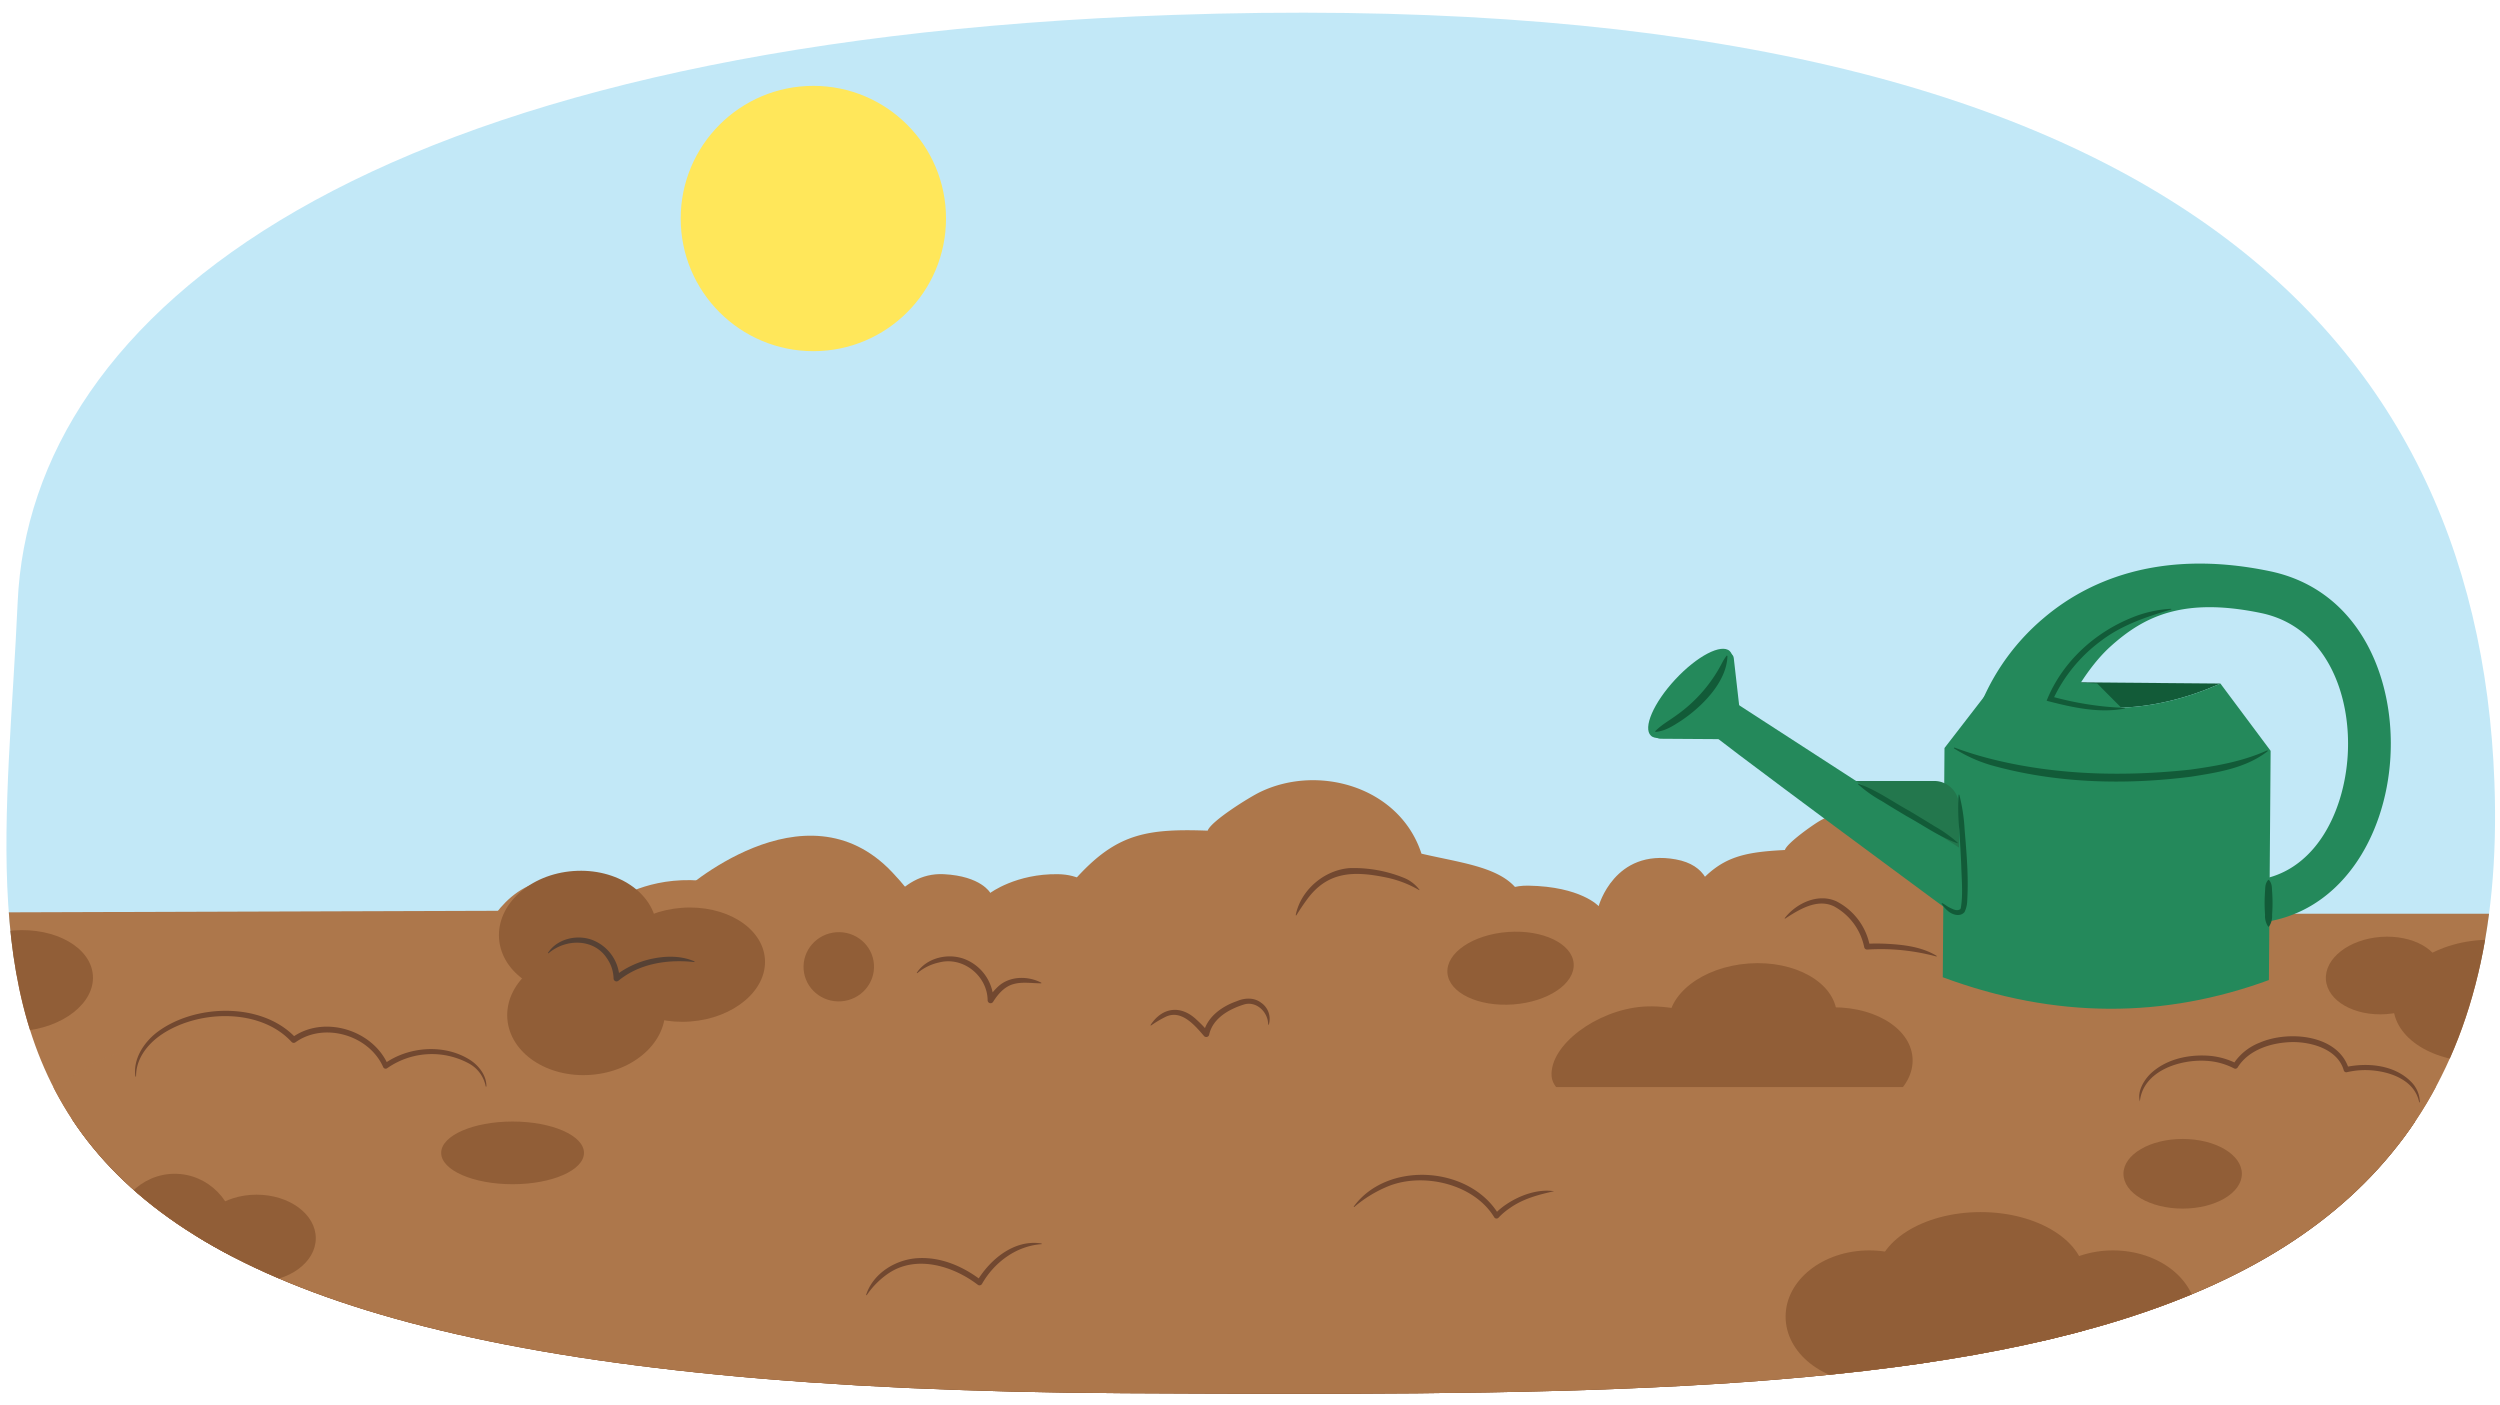 <svg xmlns="http://www.w3.org/2000/svg" xmlns:xlink="http://www.w3.org/1999/xlink" width="760" height="427" viewBox="0 0 760 427"><defs><clipPath id="a"><path d="M5.367,183.091C9.271,94.949,110.9,13.035,356.426,4.546,649.937-5.6,753.123,96.913,758.308,237.886c6.868,186.707-170.344,186.894-416.661,185.648C-35.294,421.628-.348,312.139,5.367,183.091Z" fill="none"/></clipPath></defs><g clip-path="url(#a)"><rect x="-9" y="-2.995" width="778.235" height="299.388" fill="#c2e8f7"/><polygon points="929.353 548.634 -127.911 548.634 -127.911 277.77 333.593 276.286 434.285 277.77 518.674 277.77 929.353 277.77 929.353 548.634" fill="#ad774b"/><path d="M-139.9,341.736c-4.068-4.069,1077.4,0,1077.4,0V535.927H-134.144S-138.459,343.174-139.9,341.736Z" fill="#774726"/><g opacity="0.87"><ellipse cx="583.08" cy="269.219" rx="17.944" ry="12.929" transform="translate(-18.143 43.405) rotate(-4.198)" fill="#7a4e30"/></g><path d="M625.023,289.448c8.967.929,6.362-5.967,6.251-6.251-.02-12.747-28.369-22.313-41.077-23.992-6.063-13.408-24.444-16.77-36.844-9.743-2.273,1.288-10.17,6.886-10.738,8.941-13.045.646-19.455,2.243-26.929,10.941-7.543,8.778-12.691,21.2,1.639,24.041,9.138,1.813,20.323,1.779,29.307,1.489,12.923-.417,25.82-1.186,38.709-2.147a14.174,14.174,0,0,0,5.908-1.7c1.019.551,21.538,2.411,22.918,2.342l4.749-.028c.374,0-18.186,2.773-17.828,2.723,6.735.412,13.717-3.448,16.152-10.074C618.6,284.86,622.788,289.217,625.023,289.448Z" fill="#ad774b"/><path d="M464.491,284.072c-.106-.443-.25-.81-.365-1.236,1.632-18.548-14.836-19.323-32-23.322-6.552-20.25-31.264-27.392-49.144-18.688-3.277,1.595-14.811,8.774-15.855,11.694-17.933-.659-26.912.88-38.27,12.619-11.463,11.848-20.123,29.287-.886,35.178,12.267,3.757,27.575,5.078,39.905,5.755,17.736.976,31.888-9.213,49.648-9.033a18.6,18.6,0,0,0,8.306-1.757c1.322.926,29.155,6.146,31.052,6.213l6.5.542c.511.042-25.244,1.807-24.748,1.778a22.181,22.181,0,0,0,23.412-12.678A6.44,6.44,0,0,0,464.491,284.072Z" fill="#ad774b"/><path d="M206.9,271.437s37.658-34.52,64.333-6.276,1.569,32.951,1.569,32.951-55.48-.614-72.845-12.97C195.55,282.005,202.181,275.14,206.9,271.437Z" fill="#ad774b"/><path d="M266.527,280.852s6.382-15.828,20.4-15.1c11.376.589,14.122,5.688,14.122,5.688s7.845-5.884,20.594-5.688,14.907,11.376,15.691,12.749,7.257,4.511,5.3,14.907-4.707,9.218-4.707,9.218Z" fill="#ad774b"/><path d="M146.47,284.936s7.343-18.211,23.47-17.377c13.089.677,16.248,6.544,16.248,6.544s9.027-6.77,23.7-6.544,17.151,13.089,18.053,14.669,8.35,5.19,6.094,17.151-5.417,10.606-5.417,10.606Z" fill="#ad774b"/><path d="M449.9,288.494c-.274-.886-1.324-19.519,14.692-19.256s21.4,6.231,21.4,6.231,4.772-17.624,23.454-14.214,7.432,26.283,7.432,26.283Z" fill="#ad774b"/><ellipse cx="532.814" cy="309.987" rx="25.646" ry="17.132" transform="translate(-21.262 39.835) rotate(-4.198)" fill="#915e37"/><ellipse cx="555.829" cy="323.413" rx="25.646" ry="17.132" transform="translate(-22.183 41.555) rotate(-4.198)" fill="#915e37"/><path d="M539.211,323.454c.693,9.436-10.2,17.926-24.323,18.963s-42.51-5.773-43.2-15.209,13.684-20.157,27.81-21.194S538.519,314.017,539.211,323.454Z" fill="#915e37"/><ellipse cx="724.646" cy="296.556" rx="17.617" ry="11.768" transform="translate(-19.764 53.841) rotate(-4.198)" fill="#915e37"/><ellipse cx="755.167" cy="304.238" rx="27.679" ry="18.49" transform="translate(-20.245 56.096) rotate(-4.198)" fill="#915e37"/><ellipse cx="5.322" cy="298.157" rx="22.975" ry="15.348" transform="translate(-21.811 1.189) rotate(-4.198)" fill="#915e37"/><ellipse cx="459.205" cy="294.337" rx="19.241" ry="11.043" transform="translate(-20.314 34.404) rotate(-4.198)" fill="#915e37"/><path d="M316.465,298.929c-2.886,0-5.776-.539-8.52.279-2.62.783-4.518,2.938-6.052,5.363a.9.9,0,0,1-1.654-.479c-.062-7.427-7.47-13.419-14.767-11.5a15.128,15.128,0,0,0-6.574,3.228c-.086.086-.241-.047-.164-.146,3.015-4.5,9.364-6.007,14.382-4.166a13.833,13.833,0,0,1,8.922,12.562l-1.654-.478A18.948,18.948,0,0,1,303.325,300c3.49-3.334,9.078-3.4,13.194-1.283a.114.114,0,0,1-.054.214Z" fill="#724830"/><path d="M296.353,343.3s-4.706,36.706,10.823,39.059,25.883-.471,28.706,0,14.471,5.882,13.53,14.353-1.294,8.706-1.294,8.706,14.588-8.942,23.529.47c5.824.794,9.177,6.618,9.177,10.765s-1.236,4.323-1.236,4.323,7.588,4.324,17.559-3.882c-2.382-9.353,7.765-16.059,15.706-16.235s8.118.706,8.118.706.088-9.794,7.676-12.706,7.765-2.206,7.765-2.206-1.677-18.088,7.059-20.912,15.427-4.231,23.419,6.443c.581-.8,4.9-9.09,10.463-8.913,0,0,10.853-9.618,3.971-17.118s-6.089-15.088-6.089-15.088l-178.588.97Z" fill="#ad774b" opacity="0.71"/><g opacity="0.33"><ellipse cx="493.651" cy="422.55" rx="53.446" ry="35.703" transform="translate(-29.607 37.27) rotate(-4.198)" fill="#ad774b"/><ellipse cx="659.834" cy="362.846" rx="52.423" ry="35.019" transform="translate(-24.791 49.275) rotate(-4.198)" fill="#ad774b"/><ellipse cx="743.956" cy="393.301" rx="97.31" ry="65.005" transform="translate(-26.794 55.514) rotate(-4.198)" fill="#ad774b"/><ellipse cx="259.31" cy="411.621" rx="13.053" ry="17.652" transform="translate(-162.399 654.179) rotate(-87.697)" fill="#ad774b"/><ellipse cx="520.968" cy="382.962" rx="13.053" ry="17.652" transform="translate(117.38 888.119) rotate(-87.697)" fill="#ad774b"/><ellipse cx="112.539" cy="379.458" rx="40.565" ry="27.098" transform="translate(-27.475 9.256) rotate(-4.198)" fill="#ad774b"/><ellipse cx="56.417" cy="403.301" rx="40.795" ry="39.956" transform="translate(-29.371 5.212) rotate(-4.198)" fill="#ad774b"/><ellipse cx="47.448" cy="358.507" rx="40.795" ry="39.956" transform="translate(-26.116 4.435) rotate(-4.198)" fill="#ad774b"/><ellipse cx="652.739" cy="453.261" rx="34.932" ry="30.5" transform="translate(-46.689 76.015) rotate(-6.435)" fill="#ad774b"/><ellipse cx="211.42" cy="412.595" rx="40.72" ry="35.554" transform="translate(-44.911 26.295) rotate(-6.435)" fill="#ad774b"/><ellipse cx="636.154" cy="413.206" rx="28.163" ry="27.583" transform="matrix(0.997, -0.073, 0.073, 0.997, -28.541, 47.676)" fill="#ad774b"/><ellipse cx="596.174" cy="402.486" rx="21.409" ry="14.302" transform="translate(-27.863 44.721) rotate(-4.198)" fill="#ad774b"/></g><path d="M397.155,388.812a14.512,14.512,0,0,1-26.789-11.163,14.261,14.261,0,0,1,1.8-3.14,14.531,14.531,0,0,1,24.985,14.3Z" fill="#664f2a"/><path d="M378.791,361.843s-13.9,13.692-8.509,25.638,20.307-16.624,20.307-16.624Z" fill="#664f2a"/><path d="M404.107,391.521s-14.428,11.694-25.039,4,17.96-16.059,17.96-16.059Z" fill="#664f2a"/><path d="M387.711,393.156a4.137,4.137,0,0,1-6.149,1.281,8.766,8.766,0,0,1,6.149-1.281Z" fill="#9e8d47"/><path d="M370.948,383.212c-1.609-12.921,17.1-17.7,21.75-5.5a12,12,0,0,0-21.75,5.5Z" fill="#9e8d47"/><path d="M377.641,366.119a2.859,2.859,0,0,1,3.219,2.926,2.859,2.859,0,0,1-3.219-2.926Z" fill="#9e8d47"/><path d="M395.411,388.9a2.378,2.378,0,0,1,3.793.788,2.378,2.378,0,0,1-3.793-.788Z" fill="#9e8d47"/><path d="M393.9,278.169c1.52-7.6,8.647-13.677,16.359-14.264a40.529,40.529,0,0,1,16.726,3.038,11.053,11.053,0,0,1,4.505,3.521.11.11,0,0,1-.03.152,33.277,33.277,0,0,0-10.242-3.9c-9.759-1.977-17.765-1.865-24.051,6.958-1.072,1.456-2.082,2.978-3.062,4.575a.112.112,0,0,1-.2-.076Z" fill="#724830"/><path d="M542.571,279.085c3.528-4.519,10.1-7.616,15.667-5.1a19.259,19.259,0,0,1,10.213,13.7l-.936-.765c1.845-.114,3.639-.1,5.455-.034,5.387.262,11.05.825,15.754,3.684a.112.112,0,0,1-.09.2,65.257,65.257,0,0,0-15.71-2.227c-1.76-.025-3.548.01-5.275.123a.889.889,0,0,1-.937-.765,18.263,18.263,0,0,0-9.189-12.38c-5.055-2.426-10.491.892-14.8,3.718-.092.081-.24-.061-.156-.156Z" fill="#724830"/><path d="M600.876,267.859c.663-5.439,9.774-15.972,15.648-11.816a.118.118,0,0,1-.07.209c-5.5-.192-9.076,3.431-12.136,7.578a23.113,23.113,0,0,1-3.247,4.126.119.119,0,0,1-.2-.1Z" fill="#724830"/><path d="M379.526,420.081c3.45-11.051-13.111-18.838-22.114-17.433a12.82,12.82,0,0,0-8.652,5.461.905.905,0,0,1-1.653-.67c1.145-5.119,1.673-10.844-.273-15.816a14.691,14.691,0,0,0-12.206-8.719,23.2,23.2,0,0,0-10.57,1.841c-.113.067-.227-.125-.109-.191,8.725-5.652,19.933-3.28,24.389,6.436,2.165,5.389,1.691,11.346.511,16.9l-1.653-.67c4.61-7.279,14.313-7.749,21.454-4.551,5.144,2.154,11.205,5.72,12.158,11.812a8.648,8.648,0,0,1-1.087,5.7.111.111,0,0,1-.195-.1Z" fill="#603a20"/><path d="M420.75,401.907c-.842-5.119,2.642-10.93,6.978-13.539.417-.228,1.255-.69,1.674-.915.865-.293,1.8-.714,2.684-.92a21.672,21.672,0,0,1,3.7-.537,12.95,12.95,0,0,1,5.467.7.114.114,0,0,1-.024.219c-2.381.529-4.683.34-7.017.849a17.2,17.2,0,0,0-3.272.984l-.8.3-.733.42a15.316,15.316,0,0,0-7.211,9.1c-.412,1.09-.763,2.2-1.233,3.35a.114.114,0,0,1-.215-.019Z" fill="#603a20"/><path d="M436.334,383.948c-2.151-7.88,1.048-18.2,9.537-20.778a17.572,17.572,0,0,1,17.714,3.774,21.3,21.3,0,0,1,4,4.851l-1.433.11c1.786-4.221,5.43-8.4,10.316-8.462a.112.112,0,0,1,.031.218,12.032,12.032,0,0,0-5.427,3.425,17.625,17.625,0,0,0-3.436,5.376.8.8,0,0,1-1.433.11,19.426,19.426,0,0,0-8.593-7.4c-5.167-2.144-11.843-1.4-16.037,2.468-4.3,4.13-4.931,10.576-5.018,16.274.021.126-.195.165-.217.035Z" fill="#603a20"/><circle cx="247.261" cy="66.429" r="40.327" fill="#ffe75a"/><path d="M606.716,207.212c25.781,11.47,47.988,9.629,68.291.587Z" fill="#125b38"/><path d="M591.126,227.4l-.522,69.683c34.363,12.749,67.343,12.512,99.144.852l.521-69.683L675.007,207.8c-20.3,9.042-42.51,10.883-68.291-.587Z" fill="#24895b"/><path d="M689.351,228.375c-6.555,5.137-15.186,6.459-23.185,7.731-20.241,2.59-41.19,2.051-60.911-3.494a44.648,44.648,0,0,1-11.2-5.081.148.148,0,0,1-.043-.2.151.151,0,0,1,.178-.057,108.122,108.122,0,0,0,11.566,3.561c19.563,4.859,40.145,5.3,60.122,3.13,7.958-1.1,15.943-2.5,23.307-5.83.141-.085.3.139.163.244Z" fill="#125b38"/><path d="M559.294,237.417H588a7.529,7.529,0,0,1,7.529,7.529V263.3Z" fill="#23774d"/><path d="M685.975,280.6l-1.127-12.951c18.467-1.606,27.8-20.313,28.86-38.139,1.1-18.514-6.615-39.033-26.328-43.14-23.578-4.911-35.517.913-45.733,10.107-9.412,8.471-15.49,22.954-15.529,23.059l-23.5-6.529a67.962,67.962,0,0,1,18.685-25.136c12.3-10.46,34.208-21.421,68.724-14.227,27.3,5.688,38.084,32.544,36.653,56.636-.734,12.376-4.663,24.077-11.062,32.945C708.171,273.551,697.919,279.559,685.975,280.6Z" fill="#24895b"/><polygon points="637.529 207.77 648.235 218.534 615.294 219.475 623.294 207.122 637.529 207.77" fill="#24895b"/><path d="M660.018,185.29c-7.566,2.23-15.061,4.748-21.359,9.573a46.649,46.649,0,0,0-14.6,17.9l-.536-1.077a96.959,96.959,0,0,0,16.669,3.135c1.879.172,3.762.311,5.675.367a.112.112,0,0,1,.021.22c-7.631,1.436-15.423-.252-22.832-2.145l-.879-.245.342-.832c4.781-11.279,14.468-19.993,25.736-24.493a36.363,36.363,0,0,1,11.722-2.621.111.111,0,0,1,.036.217Z" fill="#125b38"/><path d="M689.794,267.534c.988,1.177.832,2.353.935,3.53q.121,1.764.125,3.529c0,1.176-.058,2.353-.135,3.529a5.643,5.643,0,0,1-.925,3.53.187.187,0,0,1-.294,0,5.643,5.643,0,0,1-.925-3.53c-.077-1.176-.134-2.353-.134-3.529s.043-2.353.124-3.529c.1-1.177-.053-2.353.935-3.53a.192.192,0,0,1,.294,0Z" fill="#125b38"/><path d="M515.059,218.828c.47,1.412,85.176,63.765,85.176,63.765l4.706-18.823-82.117-53.177Z" fill="#24895b"/><path d="M524.292,224.711l-19.421-.129c-2.534-.017-3.822-3.381-2.074-5.412l16.863-19.589c1.665-1.933,7.056-2.221,7.4.424l2.117,18.588C529.428,220.531,526.059,224.722,524.292,224.711Z" fill="#24895b"/><ellipse cx="513.855" cy="210.782" rx="17.576" ry="6.23" transform="translate(9.576 443.544) rotate(-47.08)" fill="#24895b"/><path d="M503.236,222.223c1.969-1.971,4.28-3.2,6.466-4.825a44.4,44.4,0,0,0,14.02-16.284,14.156,14.156,0,0,1,1.146-1.749.154.154,0,0,1,.273.091c-.221,7.981-7.928,15.565-14.2,19.721-2.32,1.478-4.667,3.057-7.584,3.316a.156.156,0,0,1-.116-.27Z" fill="#125b38"/><path d="M595.639,241.641a53.624,53.624,0,0,1,1.607,10.571c.6,7.134,1.217,14.216.8,21.407a8.576,8.576,0,0,1-.825,3.646c-1.372,1.643-3.953.748-5.194-.46a8.026,8.026,0,0,1-1.76-2.139.112.112,0,0,1,.043-.153c.82.332,1.566,1.021,2.353,1.384,1.092.542,2.314,1.207,3.314.443-.013,0-.028.032-.02.013a1.728,1.728,0,0,0,.14-.374c.7-4.227.228-8.695.118-13.025-.152-3.538-.371-7.078-.577-10.62a66.37,66.37,0,0,1-.222-10.671.113.113,0,0,1,.219-.022Z" fill="#125b38"/><path d="M565,238.263c5.585,1.961,10.32,5.452,15.465,8.258,2.5,1.507,5,3.01,7.478,4.557a41.42,41.42,0,0,1,7.175,5.067.114.114,0,0,1-.112.19c-5.566-2-10.327-5.442-15.465-8.258-2.5-1.506-5.006-3-7.482-4.551a39.2,39.2,0,0,1-7.171-5.074.114.114,0,0,1,.112-.189Z" fill="#125b38"/><ellipse cx="208.559" cy="293.258" rx="24.038" ry="17.33" transform="translate(-20.907 16.054) rotate(-4.198)" fill="#915e37"/><ellipse cx="175.689" cy="283.618" rx="24.038" ry="18.875" transform="translate(-20.29 13.622) rotate(-4.198)" fill="#915e37"/><ellipse cx="178.205" cy="307.936" rx="24.038" ry="18.875" transform="translate(-22.063 13.871) rotate(-4.198)" fill="#915e37"/><ellipse cx="254.988" cy="293.902" rx="10.715" ry="10.527" transform="translate(-20.83 19.454) rotate(-4.198)" fill="#915e37"/><path d="M211.029,292.465c-8.075-.877-16.642.42-23.044,5.69a.9.9,0,0,1-1.459-.693,11.187,11.187,0,0,0-2.032-6.15c-3.965-6.058-12.493-6.007-17.723-1.53-.086.084-.24-.047-.164-.147,2.772-4.226,8.708-5.633,13.386-3.918a12.9,12.9,0,0,1,8.331,11.722l-1.459-.692a27.528,27.528,0,0,1,11.622-5.342c4.161-.843,8.658-.872,12.6.847a.112.112,0,0,1-.054.213Z" fill="#564134"/><path d="M-139.9,341.736c-4.068-4.069,1077.4,0,1077.4,0V535.927H-134.144S-138.459,343.174-139.9,341.736Z" fill="#ad774b"/><path d="M-145.412,330.468H957.882V347.73H-141.1S-145.412,326.153-145.412,330.468Z" fill="#ad774b"/><path d="M129.332,319.784a22.709,22.709,0,0,0-12.1,4.3,18.845,18.845,0,0,0-11.119-9.958,18.425,18.425,0,0,0-16.823,2.028c-4.568-5.386-13.6-8.666-23.709-7.924-14.126,1.037-25.016,9.527-24.323,18.964s12.7,16.245,26.831,15.208c7.218-.53,13.587-3.009,18-6.563a19.273,19.273,0,0,0,9.771,7.506c7.565,2.654,15.486.535,19.681-4.722,3.317,3.211,9.088,5.109,15.51,4.638,9.7-.712,17.184-6.544,16.708-13.026S139.035,319.072,129.332,319.784Z" fill="#ad774b"/><path d="M147.653,330.24a10.089,10.089,0,0,0-5-6.885,23.638,23.638,0,0,0-24.926,1.366.811.811,0,0,1-1.234-.315c-4.276-9.742-17.968-13.782-26.683-7.536a.9.9,0,0,1-1.195-.146c-9.7-10.536-29.172-9.754-40.257-1.694-3.871,2.868-7.036,7.132-6.989,12.152.013.133-.212.149-.22.017-.722-5.17,2.456-10.116,6.388-13.231,11.418-8.841,32.2-9.508,42.43,1.609l-1.194-.145c9.555-6.977,24.579-2.41,29.2,8.323l-1.233-.315c7.524-5.439,18.7-6.211,26.513-.986,2.52,1.775,4.624,4.593,4.618,7.769a.111.111,0,0,1-.22.017Z" fill="#724830"/><path d="M718.819,348.071c9.7-.713,17.184-6.545,16.709-13.027S726.8,323.885,717.1,324.6a26.137,26.137,0,0,0-3.819.572c-1.369-5.824-9.167-9.868-18.237-9.2-7.129.524-13.045,3.815-15.5,8.093a22.849,22.849,0,0,0-12.31-2.339c-9.7.712-17.184,6.544-16.708,13.026s8.728,11.16,18.431,10.448c7.129-.524,13.045-3.815,15.5-8.093" fill="#ad774b"/><path d="M735.418,335.052c-1.381-6.873-9.209-9.472-15.426-9.725a24.841,24.841,0,0,0-6.54.623.792.792,0,0,1-.95-.58c-1.792-6.294-9.533-8.6-15.514-8.58-6.205.072-13.338,2.212-16.732,7.695a.833.833,0,0,1-1.109.309,20.728,20.728,0,0,0-8.281-2.29c-8.173-.571-19.407,3.067-20.346,12.343-.834-2.972,1.107-6.331,3.231-8.432,4.56-4.316,11.1-5.822,17.224-5.5a22.334,22.334,0,0,1,8.958,2.4l-1.116.321a16.715,16.715,0,0,1,8.037-6.629c8.714-3.837,23.986-2.581,27.2,7.971l-.955-.6c6.709-1.4,14.682-.666,19.762,4.373a8.984,8.984,0,0,1,2.774,6.274.11.11,0,0,1-.219.016Z" fill="#724830"/><path d="M263.311,393.608c2.164-6.645,9.186-10.871,16-11.144,6.963-.314,13.563,2.589,19.008,6.753l-1.315.258c4.022-6.688,11.362-12.769,19.591-11.463a.112.112,0,0,1-.008.221c-7.646.532-14.35,5.536-18.055,12.066a.883.883,0,0,1-1.2.335c-7.432-5.708-18.487-9.182-26.958-3.716a24.576,24.576,0,0,0-6.856,6.778c-.054.114-.251.033-.2-.088Z" fill="#724830"/><path d="M411.562,366.758c10.274-14.024,35.348-12.3,44.107,2.549l-1.336-.183a21.647,21.647,0,0,1,3.9-3.214c4.092-2.676,9.415-4.505,14.218-3.782-4.606,1.017-9.4,2.272-13.358,5.066a20.363,20.363,0,0,0-3.545,2.985.825.825,0,0,1-1.337-.182c-6.142-10.064-21.436-13.66-32.105-9.413a37.871,37.871,0,0,0-10.376,6.315c-.082.1-.254-.038-.17-.141Z" fill="#724830"/><ellipse cx="602.118" cy="388.593" rx="31.765" ry="20.118" fill="#915e37"/><ellipse cx="607.412" cy="415.064" rx="31.765" ry="20.118" fill="#915e37"/><ellipse cx="568.235" cy="400.24" rx="25.412" ry="20.118" fill="#915e37"/><ellipse cx="53.118" cy="375.887" rx="18.529" ry="19.059" fill="#915e37"/><ellipse cx="78" cy="376.417" rx="18" ry="13.235" fill="#915e37"/><ellipse cx="663.529" cy="356.828" rx="18" ry="10.588" fill="#915e37"/><ellipse cx="155.824" cy="350.475" rx="21.706" ry="9.529" fill="#915e37"/><ellipse cx="642.353" cy="400.24" rx="25.412" ry="20.118" fill="#915e37"/><path d="M349.782,311.585c3.59-5.489,9.27-6.095,13.983-1.587a38.754,38.754,0,0,1,3.63,3.777l-1.57.388c1.061-5.017,5.656-8.26,10.194-9.815,2.346-1.019,5.222-1.163,7.33.456a5.966,5.966,0,0,1,2.384,6.642.112.112,0,0,1-.217-.036c-.033-3.829-3.636-7.157-7.331-6.049-4.573,1.428-9.521,4.2-10.6,9.191a.906.906,0,0,1-1.57.388c-2.895-3.357-6.967-8.206-11.8-5.758a33.376,33.376,0,0,0-4.28,2.559c-.092.07-.228-.06-.156-.156Z" fill="#724830"/></g></svg>